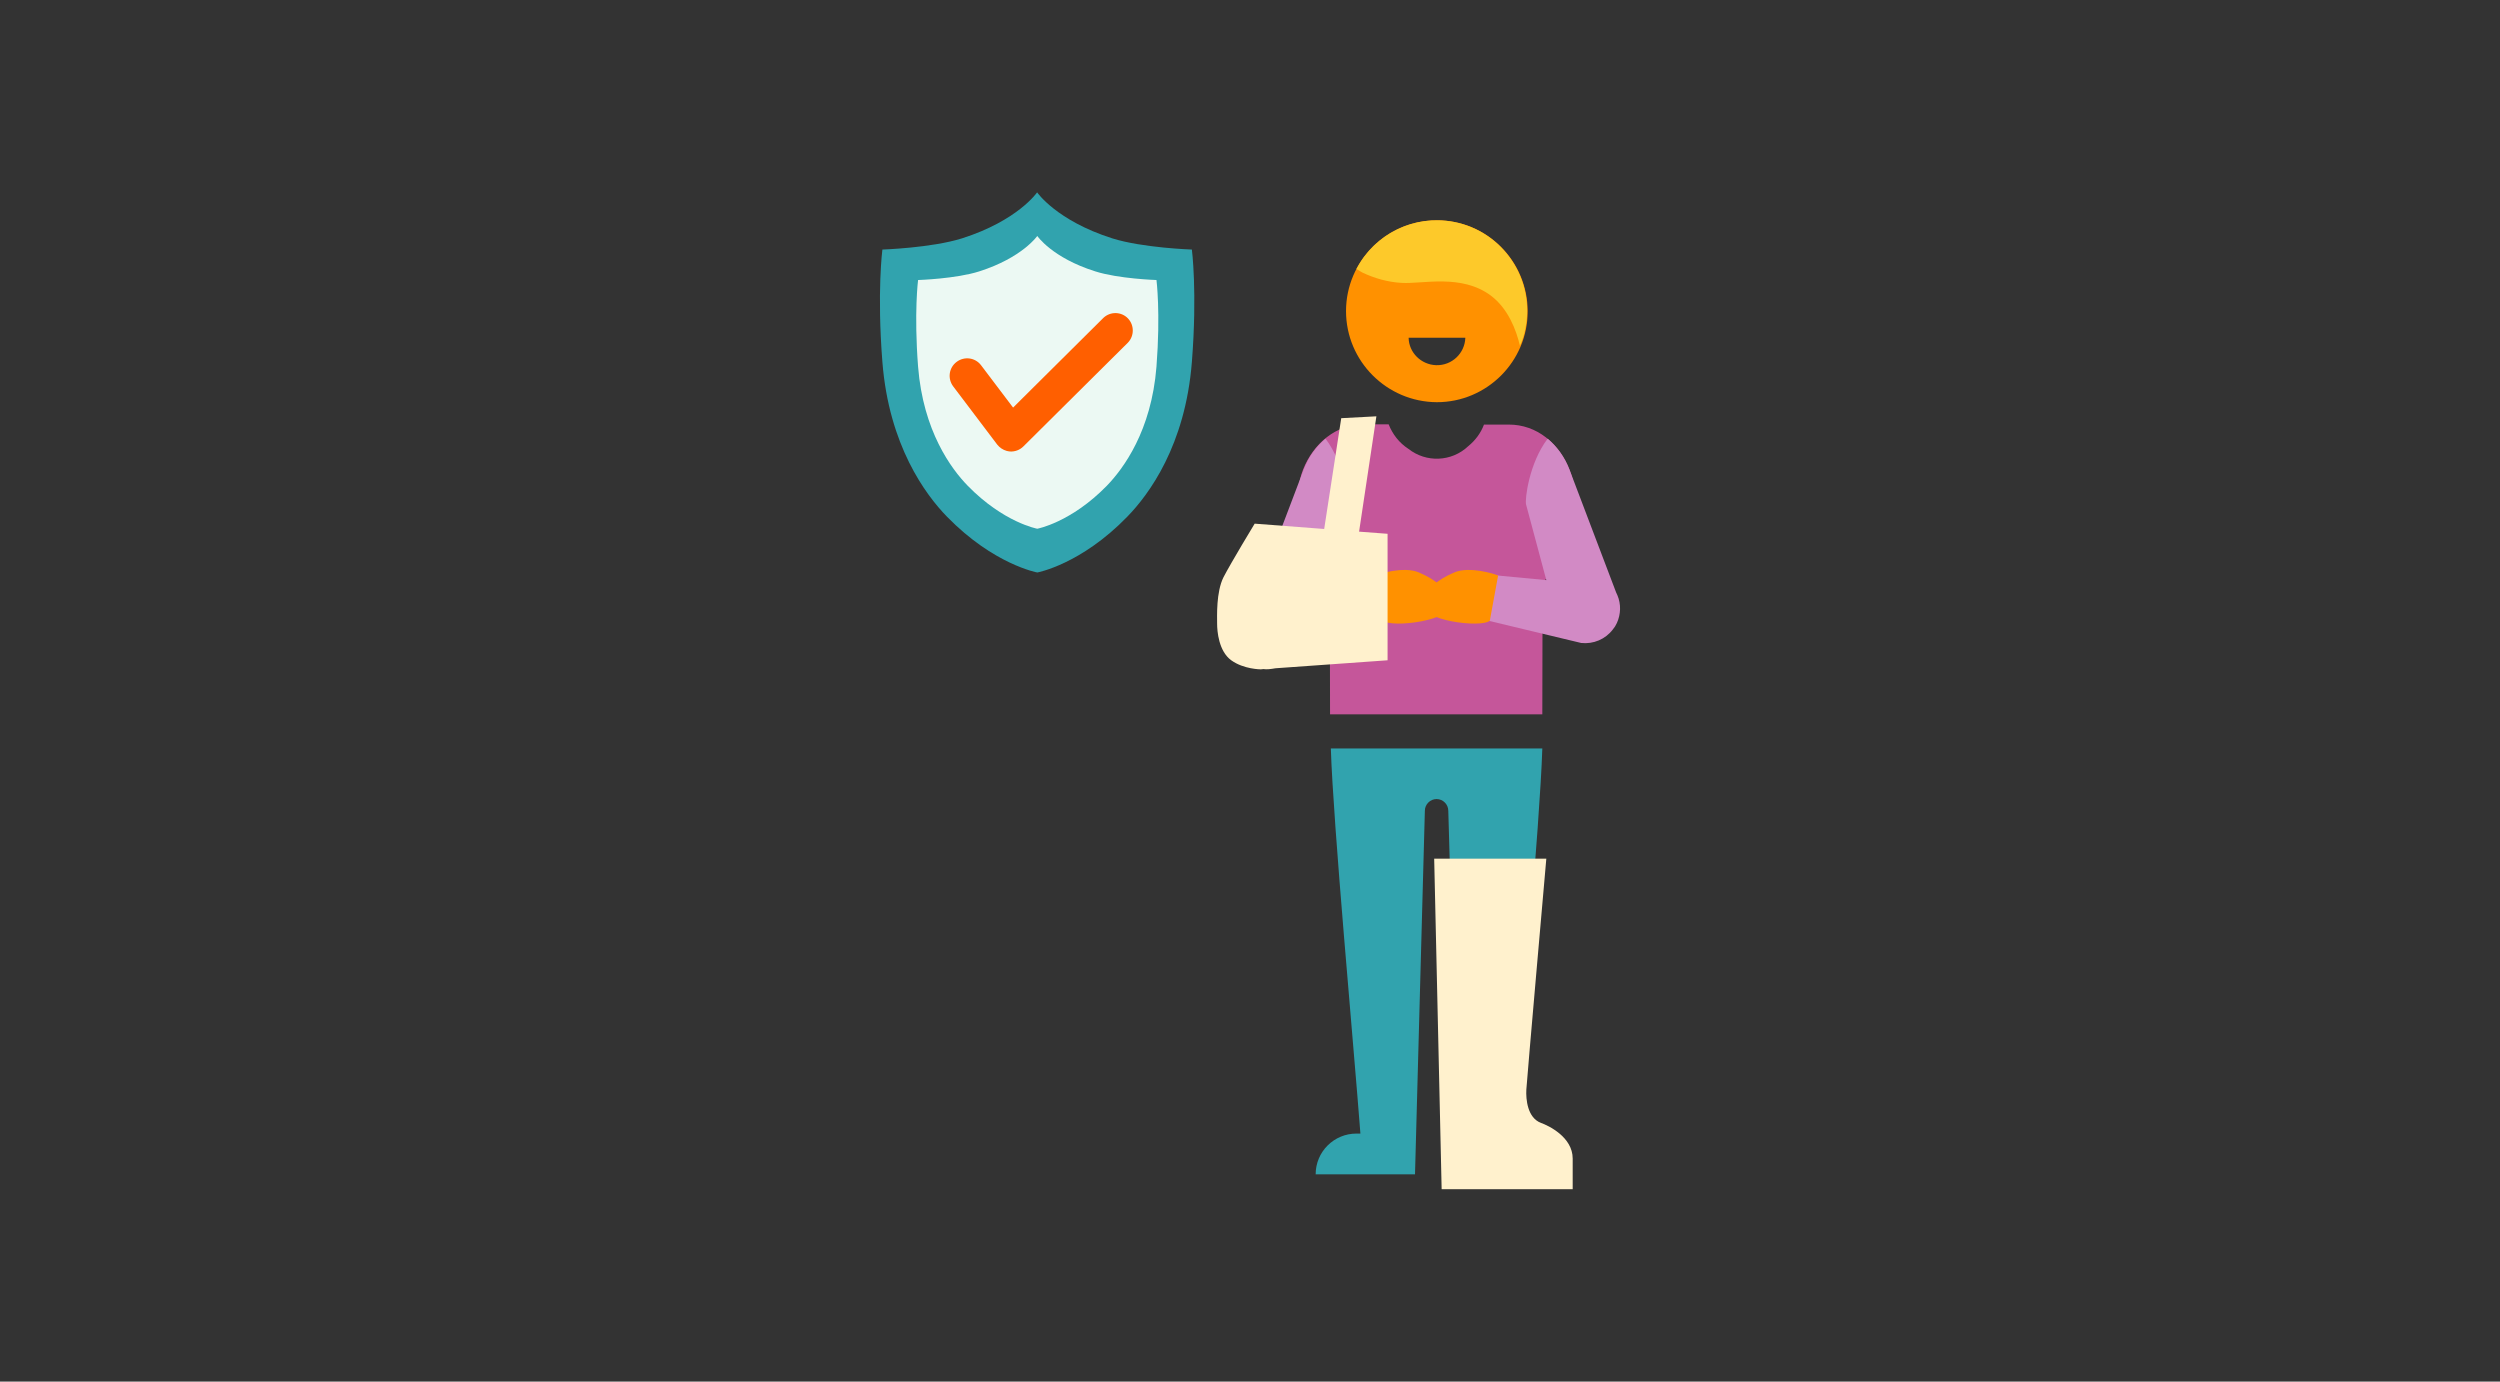 <svg width="304" height="168" viewBox="0 0 304 168" fill="none" xmlns="http://www.w3.org/2000/svg">
<rect x="0" y="0" width="304" height="168" fill="#333333" stroke="none"/>
<path d="M184.501 137.842H183.951C184.793 126.798 187.254 100.306 187.546 91.011H161.83C162.122 100.273 164.583 126.798 165.425 137.842H164.94C162.219 137.842 159.984 140.045 159.984 142.797H172.065L173.263 98.589C173.263 97.812 173.911 97.164 174.688 97.164C175.465 97.164 176.113 97.812 176.113 98.589L177.376 142.797H189.456C189.456 140.045 187.222 137.842 184.501 137.842Z" fill="#31A3AE"/>
<path d="M174.721 48.907C180.809 48.907 185.765 43.952 185.765 37.863C185.765 31.775 180.842 26.787 174.721 26.787C168.632 26.787 163.677 31.742 163.677 37.831C163.677 43.92 168.632 48.875 174.721 48.907ZM178.186 41.07C178.121 42.981 176.534 44.47 174.624 44.406C172.81 44.341 171.32 42.883 171.288 41.07H178.186Z" fill="#FF9100"/>
<path d="M176.761 26.981C182.72 28.115 186.639 33.88 185.505 39.839C185.376 40.616 185.149 41.329 184.825 42.041C184.372 40.13 183.4 37.539 181.295 35.952C177.7 33.264 172.971 34.56 170.413 34.398C168.761 34.301 167.142 33.847 165.652 33.135L164.939 32.714C167.174 28.406 171.967 26.074 176.761 26.981Z" fill="#FDC92A"/>
<path d="M190.849 57.102C189.586 53.928 186.898 51.628 183.465 51.628H180.453C180.065 52.664 179.384 53.571 178.542 54.251C176.534 56.162 173.425 56.292 171.255 54.575C170.154 53.863 169.344 52.826 168.859 51.596H165.847C162.446 51.596 159.726 53.928 158.462 57.069C155.969 63.417 161.701 70.931 161.701 70.931L161.734 86.865H187.546L187.578 70.931C187.643 70.931 193.473 63.644 190.849 57.102Z" fill="#C5569A"/>
<path d="M161.345 70.542L170.284 69.7L169.668 75.174L157.102 78.186C155.612 78.347 154.155 77.732 153.248 76.534C153.054 76.307 152.892 76.048 152.795 75.757C152.309 74.688 152.277 73.457 152.73 72.388L152.859 72.032L158.527 57.102C159.078 55.644 159.985 54.349 161.183 53.345C163.45 56.324 163.968 60.761 163.806 61.344L161.345 70.542Z" fill="#D28AC5"/>
<path d="M188.032 70.542L179.093 69.7L179.708 75.174L192.274 78.186C193.764 78.347 195.221 77.732 196.128 76.534C196.323 76.307 196.485 76.048 196.614 75.757C197.1 74.688 197.132 73.457 196.679 72.388L196.517 72.032L190.849 57.102C190.299 55.644 189.392 54.349 188.194 53.345C185.926 56.324 185.408 60.761 185.57 61.344L188.032 70.542Z" fill="#D28AC5"/>
<path d="M172.518 69.603C170.705 68.825 167.563 69.797 167.207 69.991L168.211 75.465C169.15 76.404 176.923 75.465 176.34 73.327C175.854 71.513 174.624 70.51 172.518 69.603Z" fill="#FF9100"/>
<path d="M176.858 69.603C178.672 68.825 181.813 69.797 182.169 69.991L181.165 75.465C180.194 76.404 172.453 75.465 173.036 73.327C173.522 71.513 174.753 70.51 176.858 69.603Z" fill="#FF9100"/>
<path d="M168.697 64.907L165.264 64.648L167.369 50.624L163.094 50.851L161.021 64.324L152.568 63.676C152.568 63.676 149.718 68.372 148.779 70.186C147.872 71.999 148.002 74.947 148.002 75.853C148.002 76.76 148.196 79.189 149.718 80.29C151.24 81.392 153.313 81.392 153.313 81.392L153.637 81.359C154.025 81.424 154.544 81.359 155.094 81.262L168.729 80.29V64.907H168.697Z" fill="#FFF1CD"/>
<path d="M174.397 104.418H188.032C188.032 104.418 185.668 131.332 185.603 132.497C185.539 133.663 185.733 135.93 187.385 136.546C188.291 136.87 191.239 138.262 191.239 140.886C191.239 144.513 191.239 144.61 191.239 144.61H175.304L174.397 104.418Z" fill="#FFF1CD"/>
<path d="M126.134 69.614C126.134 69.614 120.83 68.651 115.145 62.821C112.548 60.151 108.098 54.176 107.299 44.023C106.627 35.486 107.299 30.346 107.299 30.346C107.299 30.346 113.292 30.146 116.979 28.984C123.772 26.822 126.115 23.39 126.115 23.39C126.115 23.39 128.458 26.822 135.251 28.984C138.938 30.146 144.932 30.346 144.932 30.346C144.932 30.346 145.604 35.486 144.932 44.023C144.133 54.176 139.701 60.133 137.086 62.821C131.437 68.651 126.134 69.614 126.134 69.614Z" fill="#31A3AE"/>
<path d="M126.133 64.293C126.133 64.293 122.046 63.548 117.669 59.062C115.671 57.009 112.257 52.414 111.639 44.586C111.131 38.011 111.639 34.051 111.639 34.051C111.639 34.051 116.252 33.906 119.086 32.998C124.317 31.327 126.133 28.693 126.133 28.693C126.133 28.693 127.931 31.345 133.18 32.998C136.014 33.906 140.627 34.051 140.627 34.051C140.627 34.051 141.136 38.011 140.627 44.586C140.009 52.414 136.595 56.991 134.597 59.062C130.22 63.548 126.133 64.293 126.133 64.293Z" fill="#ECF9F3"/>
<path d="M122.41 54.83C121.956 54.703 121.556 54.43 121.266 54.067L115.908 46.983C115.199 46.039 115.381 44.713 116.326 44.005C117.27 43.296 118.596 43.478 119.304 44.422L123.191 49.562L134.18 38.647C135.033 37.847 136.377 37.884 137.176 38.737C137.939 39.555 137.939 40.844 137.158 41.662L124.444 54.285C124.008 54.721 123.409 54.939 122.81 54.902C122.683 54.884 122.537 54.866 122.41 54.83Z" fill="#FF5F00"/>
</svg>
